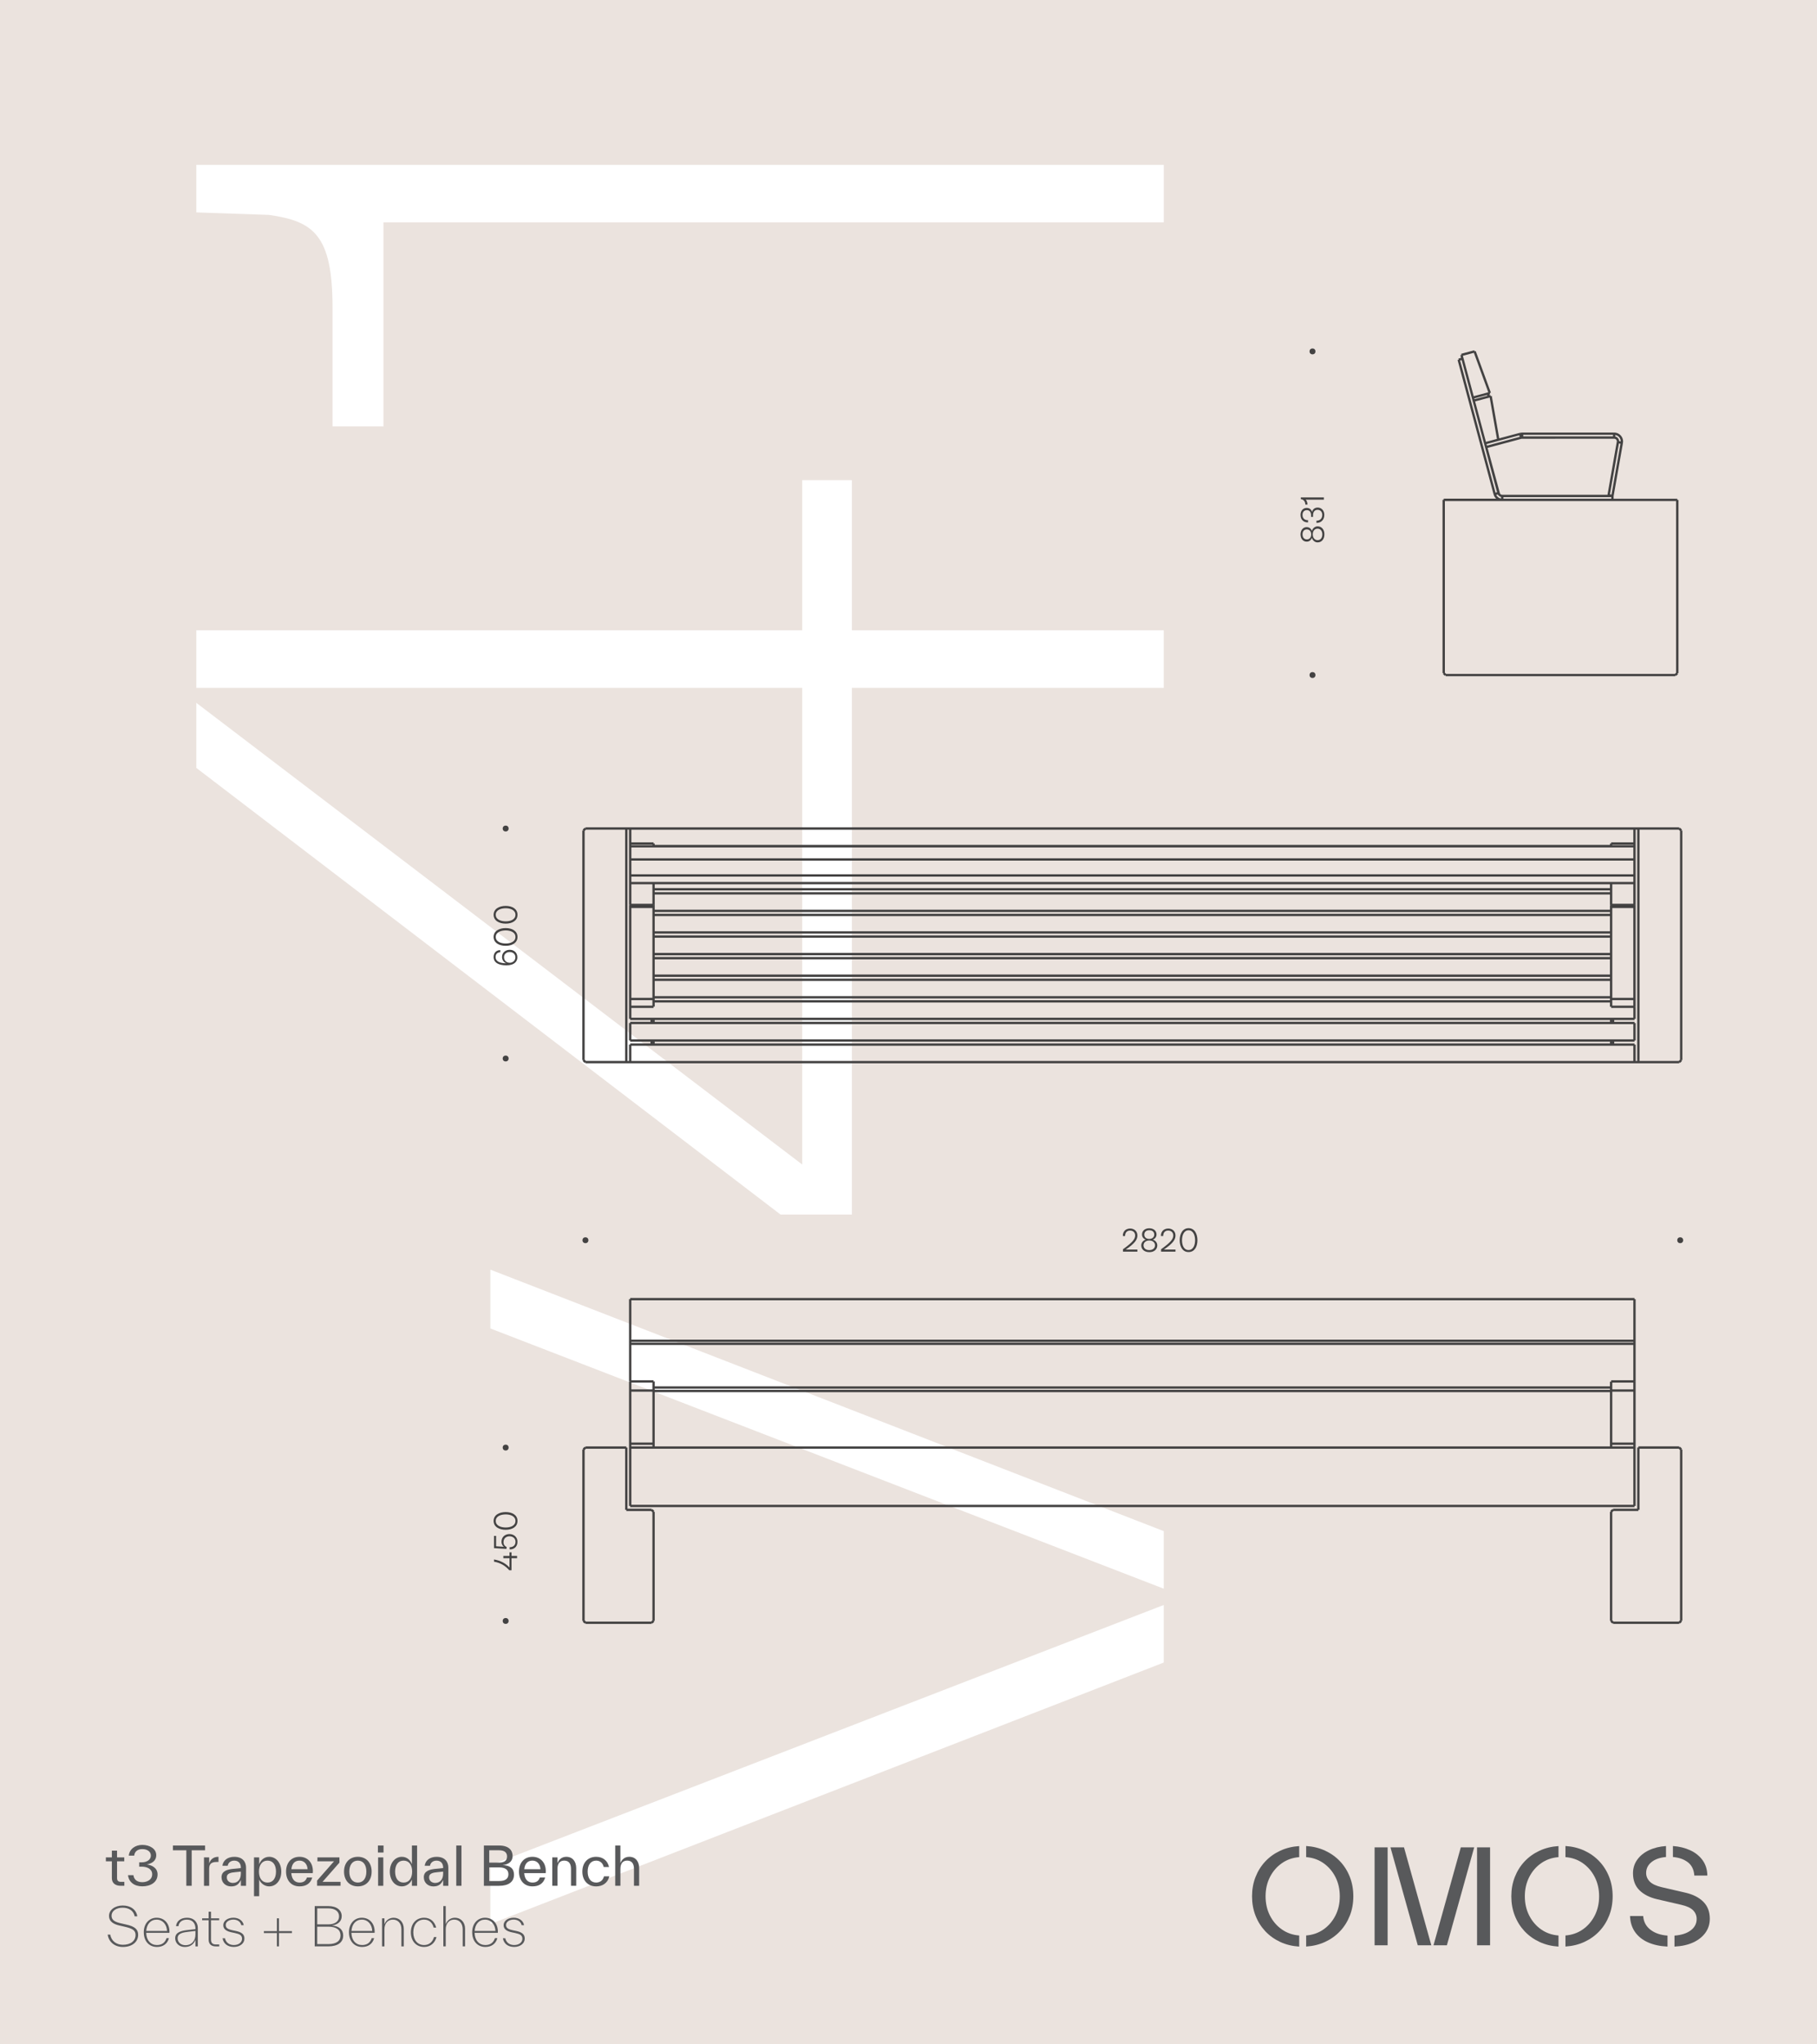 <?xml version="1.0" encoding="UTF-8"?>
<svg id="Layer_1" data-name="Layer 1" xmlns="http://www.w3.org/2000/svg" viewBox="0 0 960 1080">
  <defs>
    <style>
      .cls-1 {
        fill: #58595b;
      }

      .cls-2 {
        fill: #434242;
      }

      .cls-3 {
        fill: #fff;
      }

      .cls-4 {
        fill: #ebe3de;
      }
    </style>
  </defs>
  <rect id="Rectangle_975" data-name="Rectangle 975" class="cls-4" width="960" height="1080"/>
  <g>
    <path class="cls-3" d="M259.08,701.8v-31.07l355.78,138.14v30.41l-355.78-137.48ZM259.08,985.36l355.78-137.48v30.41l-355.78,138.14v-31.07Z"/>
    <path class="cls-3" d="M412.43,641.65L103.73,405.68v-34.37l320.13,243.9v-251.83H103.73v-30.41h320.13v-79.32h26.23v79.32h164.77v30.41h-164.77v278.27h-37.66Z"/>
    <path class="cls-3" d="M202.59,117.49v107.74h-26.9v-62.79c0-38.34-10.09-45.61-33.63-48.91l-38.33-1.32v-25.12h511.14v30.4H202.59Z"/>
  </g>
  <g>
    <g>
      <path class="cls-2" d="M887.21,857.89h-34.96v-.62l-.44.44-1.03-1.03.44-.44h-.62v-57.59h.62l-.44-.44,1.03-1.03.44.44v-.62h12.75v-31.26h1.23v31.88h-.62v.62h-13.11l-.67.67v57.07l.67.67h34.45l.67-.67v-89.98l-.67-.67h-20.72v.41h-1.23v-1.03h.62v-.62h21.59v.62l.44-.44,1.03,1.03-.44.44h.62v90.49h-.62l.44.44-1.03,1.03-.44-.44v.62ZM344.27,857.89h-34.96v-.62l-.44.44-1.03-1.03.44-.44h-.62v-90.49h.62l-.44-.44,1.03-1.03.44.44v-.62h21.59v.62h.62v32.29h12.75v.62l.44-.44,1.03,1.03-.44.44h.62v57.59h-.62l.44.44-1.03,1.03-.44-.44v.62ZM309.57,856.66h34.45l.67-.67v-57.07l-.67-.67h-13.11v-.62h-.62v-32.29h-20.72l-.67.67v89.98l.67.67ZM863.56,796.19H332.96v-.62h-.62v-30.85h.62-.62v-2.06h.62-.62v-28.08h.62-.62v-4.68l.62-.14h-.62v-19.85h.62-.62v-1.59h.62-.62v-22.01h.62v-.62h530.6v.62h.62v22.01h-.62.62v1.59h-.62.62v24.68h-.62.62v28.08h-.62.62v2.06h-.62.62v30.85h-.62v.62ZM333.58,794.96h529.37v-29.61H333.58v29.61ZM851.84,764.11h11.1v-.82h-11.1v.82ZM345.92,764.11h504.69v-1.44h.62-.62v-27.2h-504.69v27.2h-.62.62v1.44ZM333.58,764.11h11.11v-.82h-11.11v.82ZM851.84,762.05h11.1v-26.84h-11.1v26.84ZM333.58,762.05h11.11v-26.84h-11.11v26.84ZM345.92,734.24h504.69v-.63h-504.69v.63ZM851.84,733.98h11.1v-3.59h-11.1v3.59ZM333.58,733.98h11.11v-3.59h-11.11v3.59ZM345.92,732.38h504.69v-2.46l.62-.07v-.69h11.72v-18.62H333.58v18.62h11.72v.69l.62-.07v2.61ZM863.56,729.77v.07l.62-.07h-.62ZM333.58,709.3h529.37v-.36H333.58v.36ZM333.58,707.71h529.37v-20.78H333.58v20.78Z"/>
      <path class="cls-2" d="M887.21,561.71H332.96v-.62.62h-2.06v-.62.62h-21.59v-.62l-.44.44-1.03-1.03.44-.44h-.62v-121.34h.62l-.44-.44,1.03-1.03.44.44v-.62h21.59v.62-.62h2.06v.62-.62h554.25v.62l.44-.44,1.03,1.03-.44.44h.62v121.34h-.62l.44.44-1.03,1.03-.44-.44v.62ZM866.24,560.48h20.72l.67-.67v-120.83l-.67-.67h-20.72v121.75h-1.23v-121.75h-.82v15.72h-.62.62v8.02h-.62.62v.43h-.62.62v65.27h-.62.62v4.01l-.62.11h.62v6.4h-.62v.62h-10.69v.93h10.69v.62h.62v9.25h-.62v.62h-10.69v.93h10.69v.62h.62v8.64h.82v-.41h1.23v.41ZM333.58,560.48h529.37v-8.02H333.58v8.02ZM331.52,560.48h.82v-8.64h.62v-.62h10.7v-.93h-10.7v-.62h-.62v-9.25h.62v-.62h10.7v-.93h-10.7v-.62h-.62v-6.4l.62-.05-.62.05v-4.11h.62-.62v-49.57l.62-.13h-.62v-15.57h.62-.62v-.43h.62-.62v-8.02h.62-.62v-15.72h-.82v121.75h-1.23v-121.75h-20.72l-.67.67v120.83l.67.67h20.72v-.41h1.23v.41ZM345.92,551.22h504.69v-.93h-504.69v.93ZM333.58,549.06h529.37v-8.02H333.58v8.02ZM345.92,539.81h504.69v-.93h-504.69v.93ZM333.58,537.65h529.37v-5.17h-11.72v-.67l-.62.05v-2.24h-504.69v2.13l-.62.05v.67h-11.72v5.17ZM851.84,531.25h11.1v-2.88h-11.1v2.88ZM333.58,531.25h11.11v-2.88h-11.11v2.88ZM345.92,528.39h504.69v-.64h.62-.62v-.28h-504.69v.28h-.62.62v.64ZM851.84,527.13h11.1v-47.4h-11.1v47.4ZM333.58,527.13h11.11v-47.4h-11.11v47.4ZM345.92,526.24h504.69v-8.02h-504.69v8.02ZM345.92,516.98h504.69v-.92h-504.69v.92ZM345.92,514.82h504.69v-8.02h-504.69v8.02ZM345.92,505.57h504.69v-.93h-504.69v.93ZM345.92,503.4h504.69v-8.02h-504.69v8.02ZM345.92,494.15h504.69v-.93h-504.69v.93ZM345.92,491.99h504.69v-8.02h-504.69v8.02ZM345.92,482.74h504.69v-.93h-504.69v.93ZM345.92,480.58h504.69v-2.39l.62-.13h-.62v-5.5h-504.69v8.02ZM863.56,478.06v.07l.62-.07h-.62ZM345.3,478.06v.07l.62-.07h-.62ZM851.84,477.44h11.1v-10.28h-11.1v10.28ZM333.58,477.44h11.11v-10.28h-11.11v10.28ZM345.92,471.32h504.69v-.93h-504.69v.93ZM345.92,469.16h504.69v-2.01h-504.69v2.01ZM333.58,465.92h529.37v-2.82H333.58v2.82ZM333.58,461.87h529.37v-7.22H333.58v7.22ZM333.58,453.42h529.37v-5.72H333.58v5.72ZM851.84,446.46h11.1v-.22h-11.1v.22ZM333.58,446.46h11.11v-.22h-11.11v.22ZM345.92,446.34h504.69v-.71h.62v-.62h11.72v-6.69H333.58v6.69h11.72v.62h.62v.71Z"/>
      <path class="cls-2" d="M885.14,357.22h-121.34v-.62l-.44.44-1.03-1.03.44-.44h-.62v-91.52h.62v-.62h27.74l-.42-.42-.41-.55-.32-.6-.23-.65.58-.2-.6.16-19.02-70.99.6-.16-.16-.6,1.39-.37-.37-1.39.6-.16-.16-.6,6.95-1.86.16.6.58-.21,8.03,22.01-.58.21.16.6-.4.11.11.4.4-.11.16.6.61-.11,3.94,22.42,10.87-2.91.16.6h.05s-.2-.6-.2-.6l1.2-.15v.62s.01-.62.01-.62h48.63v.62l.04-.61.55.04.62.12.6.2.56.28.53.36.47.42.41.48.35.54.27.57.19.61.11.63.02.63-.07.63-.61-.07.61.11-4.94,28.03v1.39h32.6v1.23h-121.75v90.65l.67.67h120.83l.67-.67v-90.65h-.41v-1.23h1.03v.62h.62v91.52h-.62l.44.44-1.03,1.03-.44-.44v.62ZM794.31,263.44h57v-.82h-57v.82ZM790.52,261.43l.51.8.77.67.93.42.34.07v-.84l-.6-.22-.69-.51-.43-.6-.82.22ZM851.92,262,793.69,262,793.7,261.38h55.61l4.95-28.26-.14-.54-.33-.45-.47-.28-.5-.08-48.98.04-.16-.59h0s.16.6.16.6l-17.87,4.79,6.57,24.19.53.44.65.15ZM850.61,261.14l.81.14,4.74-26.86-.81-.14-4.74,26.86ZM791.7,260.48,771.45,190.46l18.7,69.8.8-.21-6.88-25.7h0,0l-6.04-22.55h0,0l-5.77-21.55-.8.21ZM785.41,234.62l.21.79,17.28-4.63-.21-.8-17.28,4.63ZM779.37,212.07l5.72,21.36,5.81-1.56-3.84-21.86-7.69,2.06ZM855.48,233.05l.83.15-.1-.82-.34-.87-.56-.75-.74-.58-1.14-.41v.85l.34.09.46.23.41.32.34.39.26.44.17.49.07.47ZM852.82,231.15,804.19,231.15,804.81,230.53h47.4v-.82h-47.4v.82ZM778.95,210.48l.11.4,6.75-1.81-.11-.4-6.75,1.81ZM773.28,189.33l5.35,19.97,7.69-2.06-7.61-20.85-5.81,1.56.37,1.39Z"/>
    </g>
    <g>
      <path class="cls-2" d="M696.16,286.54c-1.5,0-2.64-1.1-3.04-2.36-.42,1.13-1.35,1.96-2.73,1.96-1.96,0-3.26-1.58-3.26-3.83.02-2.3,1.34-3.83,3.26-3.83,1.37,0,2.31.83,2.73,1.96.4-1.29,1.56-2.38,3.04-2.38,2.14,0,3.61,1.75,3.57,4.19.04,2.52-1.43,4.3-3.57,4.28ZM690.49,279.67c-1.23,0-2.31.76-2.31,2.63s1.1,2.66,2.31,2.66c1.39,0,2.27-1.04,2.27-2.64s-.93-2.64-2.27-2.64ZM696.11,279.28c-1.32,0-2.53,1.06-2.53,3.02s1.21,3.06,2.53,3.06c1.46,0,2.54-1.06,2.54-3.04s-1.12-3.04-2.54-3.04Z"/>
      <path class="cls-2" d="M690.41,268.32c1.43,0,2.44.85,2.8,2.1.33-1.37,1.46-2.28,2.98-2.28,2.01,0,3.5,1.58,3.5,3.85,0,2.97-2.11,4.32-4.16,4.23v-1.13c1.37.02,3.09-.75,3.09-3.08,0-1.6-1.01-2.7-2.51-2.68-1.28,0-2.36.86-2.38,2.83v.92h-1.03v-.97c-.04-1.76-1.01-2.63-2.22-2.61-1.28.02-2.31.79-2.31,2.55,0,2.18,1.63,2.79,2.93,2.77v1.15c-1.94.07-3.97-1.06-3.97-3.96,0-2.28,1.39-3.69,3.26-3.69Z"/>
      <path class="cls-2" d="M689.81,263.96c.81.59.99,2.07.95,2.61h-1.06c-.07-1.89-1.23-2.79-2.42-2.88v-.9h12.18v1.17h-9.65Z"/>
    </g>
    <circle class="cls-2" cx="693.45" cy="185.64" r="1.56"/>
    <circle class="cls-2" cx="693.45" cy="356.61" r="1.56"/>
    <g>
      <path class="cls-2" d="M267.59,509.96c-4.17,0-6.78-1.4-6.78-4.39,0-2.59,1.83-3.65,3.53-3.65v1.13c-1.41.04-2.51.83-2.51,2.57,0,2.25,2.29,3.29,5.8,3.26-1.43-.32-2.4-1.8-2.38-3.33.02-2.7,2.25-3.78,4.1-3.78,2.16,0,3.99,1.46,3.99,3.96,0,2-1.32,4.23-5.77,4.23ZM269.31,502.93c-1.67,0-3.02,1.04-3.02,2.72,0,1.42.88,2.95,3.08,2.97,1.23,0,2.95-.94,2.95-2.91,0-1.66-1.3-2.77-3-2.77Z"/>
      <path class="cls-2" d="M267.17,499.65c-3.42,0-6.37-1.55-6.37-4.68s2.95-4.68,6.37-4.68,6.24,1.53,6.24,4.68-2.82,4.68-6.24,4.68ZM267.21,491.52c-2.47,0-5.29.88-5.29,3.45s2.82,3.47,5.29,3.47,5.13-.92,5.13-3.47-2.75-3.45-5.13-3.45Z"/>
      <path class="cls-2" d="M267.17,487.94c-3.42,0-6.37-1.55-6.37-4.68s2.95-4.68,6.37-4.68,6.24,1.53,6.24,4.68-2.82,4.68-6.24,4.68ZM267.21,479.81c-2.47,0-5.29.88-5.29,3.45s2.82,3.47,5.29,3.47,5.13-.92,5.13-3.47-2.75-3.45-5.13-3.45Z"/>
    </g>
    <circle class="cls-2" cx="267.16" cy="437.7" r="1.56"/>
    <circle class="cls-2" cx="267.16" cy="559.19" r="1.56"/>
    <g>
      <path class="cls-2" d="M270.25,823.16v6.39h-1.17c-2.14-2.45-4.76-3.98-8.07-4.55v-1.15c3.42.54,6.26,2.1,8.17,4.26v-4.95h-3.24v-1.19h3.24v-1.89h1.08v1.89h2.93v1.19h-2.93Z"/>
      <path class="cls-2" d="M269.26,818.5v-1.13c1.37.02,3.11-.65,3.11-2.9,0-1.85-1.52-2.88-3.22-2.88-1.35,0-3.13.83-3.13,3.11,0,1.38.81,2.21,1.68,2.57l-.13.99-6.56-.4v-6.48h1.1v5.49l4.1.27c-.6-.45-1.25-1.35-1.25-2.64,0-2.59,1.92-4.08,4.21-4.08s4.23,1.57,4.23,4.05c0,2.99-2.23,4.14-4.16,4.03Z"/>
      <path class="cls-2" d="M267.17,808.16c-3.42,0-6.37-1.55-6.37-4.68s2.95-4.68,6.37-4.68,6.24,1.53,6.24,4.68-2.82,4.68-6.24,4.68ZM267.21,800.03c-2.47,0-5.29.88-5.29,3.45s2.82,3.47,5.29,3.47,5.13-.92,5.13-3.47-2.75-3.45-5.13-3.45Z"/>
    </g>
    <circle class="cls-2" cx="267.16" cy="764.73" r="1.56"/>
    <circle class="cls-2" cx="267.16" cy="856.32" r="1.56"/>
    <g>
      <path class="cls-2" d="M600.93,652.66c.02,2.22-1.35,4.19-6.13,7.45h6.13v1.1h-7.61v-1.25c5.24-3.77,6.44-5.44,6.44-7.31,0-1.52-1.06-2.56-2.7-2.56-1.82,0-2.66,1.3-2.63,2.88h-1.17c-.11-1.67.86-3.94,3.87-3.96,2.14,0,3.8,1.45,3.8,3.64Z"/>
      <path class="cls-2" d="M602.98,657.91c0-1.5,1.1-2.64,2.36-3.04-1.13-.42-1.96-1.35-1.96-2.73,0-1.96,1.58-3.26,3.83-3.26,2.3.02,3.83,1.34,3.83,3.26,0,1.37-.83,2.31-1.96,2.73,1.29.4,2.37,1.56,2.37,3.04,0,2.14-1.75,3.61-4.19,3.57-2.52.04-4.3-1.43-4.28-3.57ZM610.25,657.86c0-1.32-1.06-2.53-3.02-2.53s-3.06,1.21-3.06,2.53c0,1.46,1.06,2.55,3.04,2.55s3.04-1.12,3.04-2.55ZM609.85,652.23c0-1.23-.76-2.31-2.63-2.31s-2.66,1.1-2.66,2.31c0,1.39,1.04,2.27,2.64,2.27s2.64-.93,2.64-2.27Z"/>
      <path class="cls-2" d="M621.06,652.66c.02,2.22-1.35,4.19-6.13,7.45h6.13v1.1h-7.61v-1.25c5.23-3.77,6.44-5.44,6.44-7.31,0-1.52-1.06-2.56-2.7-2.56-1.82,0-2.66,1.3-2.63,2.88h-1.17c-.11-1.67.86-3.94,3.87-3.96,2.14,0,3.8,1.45,3.8,3.64Z"/>
      <path class="cls-2" d="M623.29,655.2c0-3.42,1.55-6.37,4.68-6.37s4.68,2.95,4.68,6.37-1.53,6.24-4.68,6.24-4.68-2.82-4.68-6.24ZM631.42,655.24c0-2.47-.88-5.29-3.45-5.29s-3.47,2.82-3.47,5.29.92,5.13,3.47,5.13,3.45-2.75,3.45-5.13Z"/>
    </g>
    <circle class="cls-2" cx="887.73" cy="655.19" r="1.56"/>
    <circle class="cls-2" cx="309.31" cy="655.19" r="1.56"/>
  </g>
  <g>
    <path class="cls-1" d="M59.1,992.12v-8.82h-3.16v-2.07h3.16v-3.56h2.74v3.56h3.81v2.07h-3.81v8.82c0,1.6.81,2.04,2.18,2.04h1.68v2.07h-1.96c-2.6,0-4.65-1.26-4.65-4.12Z"/>
    <path class="cls-1" d="M67.64,990.61h2.86c.25,2.18,1.76,3.72,4.7,3.72,2.27,0,5.21-1.12,5.21-4.2,0-2.69-2.49-4-5.54-4h-1.32v-2.3h1.32c3,0,4.84-1.57,4.84-3.56s-1.74-3.42-4.54-3.42c-2.6,0-4.06,1.4-4.26,3.44h-2.86c.34-3.56,3.53-5.66,7.11-5.66,4.03,0,7.39,2.1,7.39,5.4s-2.69,4.48-4.96,4.93c2.3.28,5.66,1.62,5.66,5.26,0,4.2-3.75,6.3-8.06,6.3s-7.17-2.3-7.56-5.94Z"/>
    <path class="cls-1" d="M98.44,977.47h-7.08v-2.52h17v2.52h-7.08v18.76h-2.83v-18.76Z"/>
    <path class="cls-1" d="M107.77,981.23h2.74v3.22c.67-2.1,2.16-3.53,4.93-3.53v2.72h-.84c-2.74,0-4.09.87-4.09,3.56v9.04h-2.74v-15.01Z"/>
    <path class="cls-1" d="M117.03,991.73c0-3.5,3.5-4.17,6.19-4.45l4.03-.42v-.31c0-1.96-1.09-3.61-3.47-3.61-2.1,0-3.28,1.29-3.47,2.72h-2.8c.34-2.83,2.74-4.73,6.27-4.73,4.56,0,6.22,2.86,6.22,5.66v9.66h-2.74v-3.08c-1.04,2.1-2.27,3.39-5.18,3.39s-5.04-2.04-5.04-4.82ZM123.08,994.72c2.77,0,4.17-2.18,4.17-4.87v-1.12l-3,.31c-2.07.22-4.42.5-4.42,2.69,0,1.93,1.51,3,3.25,3Z"/>
    <path class="cls-1" d="M134.2,981.23h2.74v3.64c.7-2.02,2.49-3.95,5.29-3.95,3.61,0,6.38,3.19,6.38,7.81s-2.74,7.81-6.38,7.81c-2.24,0-4.37-1.43-5.29-3.58v8.76h-2.74v-20.5ZM141.34,994.53c2.86,0,4.48-2.27,4.48-5.8s-1.62-5.8-4.48-5.8-4.51,2.27-4.51,5.8,1.65,5.8,4.51,5.8Z"/>
    <path class="cls-1" d="M151.14,988.73c0-4.56,2.66-7.81,7.11-7.81,4.2,0,7.06,2.97,7.06,7.59,0,.28-.03.67-.06,1.04h-11.34c.22,3.25,1.88,4.98,4.37,4.98,2.18,0,3.33-1.01,3.89-2.69h2.8c-.87,3.19-3.3,4.7-6.69,4.7-4.54,0-7.14-3.3-7.14-7.81ZM162.51,987.47c-.17-2.69-1.79-4.54-4.26-4.54s-3.98,1.54-4.31,4.54h8.57Z"/>
    <path class="cls-1" d="M167.54,993.46l8.93-10.16h-8.76v-2.07h11.62v2.77l-8.93,10.16h9.52v2.07h-12.38v-2.77Z"/>
    <path class="cls-1" d="M181.77,988.73c0-4.65,2.86-7.81,7.31-7.81s7.28,3.16,7.28,7.81-2.83,7.81-7.28,7.81-7.31-3.16-7.31-7.81ZM189.08,994.53c2.86,0,4.48-2.27,4.48-5.8s-1.62-5.8-4.48-5.8-4.51,2.27-4.51,5.8,1.65,5.8,4.51,5.8Z"/>
    <path class="cls-1" d="M199.66,974.95h2.97v3.7h-2.97v-3.7ZM199.77,981.23h2.74v15.01h-2.74v-15.01Z"/>
    <path class="cls-1" d="M205.96,988.73c0-4.62,2.77-7.81,6.38-7.81,2.8,0,4.59,1.93,5.29,3.95v-9.91h2.74v21.28h-2.74v-3.28c-.92,2.16-3.05,3.58-5.29,3.58-3.64,0-6.38-3.19-6.38-7.81ZM213.24,994.53c2.86,0,4.51-2.27,4.51-5.8s-1.65-5.8-4.51-5.8-4.48,2.27-4.48,5.8,1.62,5.8,4.48,5.8Z"/>
    <path class="cls-1" d="M223.91,991.73c0-3.5,3.5-4.17,6.19-4.45l4.03-.42v-.31c0-1.96-1.09-3.61-3.47-3.61-2.1,0-3.28,1.29-3.47,2.72h-2.8c.34-2.83,2.74-4.73,6.27-4.73,4.56,0,6.22,2.86,6.22,5.66v9.66h-2.74v-3.08c-1.04,2.1-2.27,3.39-5.18,3.39s-5.04-2.04-5.04-4.82ZM229.96,994.72c2.77,0,4.17-2.18,4.17-4.87v-1.12l-3,.31c-2.07.22-4.42.5-4.42,2.69,0,1.93,1.51,3,3.25,3Z"/>
    <path class="cls-1" d="M241.07,974.95h2.74v21.28h-2.74v-21.28Z"/>
    <path class="cls-1" d="M255.66,974.95h8.01c5.18,0,7.17,2.58,7.17,5.52s-2.16,4.51-5.29,4.82c3.95.14,6.02,1.82,6.02,5.04,0,3.84-2.88,5.91-7.9,5.91h-8.01v-21.28ZM263.67,984c2.66,0,4.23-.98,4.23-3.25s-1.57-3.28-4.23-3.28h-5.18v6.52h5.18ZM263.75,993.71c3.28,0,4.87-1.26,4.87-3.58s-1.6-3.61-4.87-3.61h-5.26v7.2h5.26Z"/>
    <path class="cls-1" d="M274.2,988.73c0-4.56,2.66-7.81,7.11-7.81,4.2,0,7.06,2.97,7.06,7.59,0,.28-.03.67-.06,1.04h-11.34c.22,3.25,1.88,4.98,4.37,4.98,2.18,0,3.33-1.01,3.89-2.69h2.8c-.87,3.19-3.3,4.7-6.69,4.7-4.54,0-7.14-3.3-7.14-7.81ZM285.56,987.47c-.17-2.69-1.79-4.54-4.26-4.54s-3.98,1.54-4.31,4.54h8.57Z"/>
    <path class="cls-1" d="M291.78,981.23h2.74v3.05c.67-1.76,2.13-3.36,4.7-3.36,3.39,0,5.21,2.6,5.21,5.96v9.35h-2.74v-8.93c0-3.05-1.4-4.37-3.58-4.37s-3.58,1.34-3.58,4.42v8.88h-2.74v-15.01Z"/>
    <path class="cls-1" d="M307.68,988.73c0-4.65,2.86-7.81,7.31-7.81,3.7,0,6.13,2.24,6.78,5.4h-2.8c-.42-1.85-1.71-3.39-3.98-3.39-2.86,0-4.51,2.27-4.51,5.8s1.65,5.8,4.51,5.8c2.18,0,3.53-1.18,4.14-3.3h2.8c-.78,3.44-3.53,5.32-6.94,5.32-4.45,0-7.31-3.16-7.31-7.81Z"/>
    <path class="cls-1" d="M325.04,974.95h2.74v9.32c.67-1.76,2.13-3.36,4.7-3.36,3.39,0,5.21,2.6,5.21,5.96v9.35h-2.74v-8.93c0-3.05-1.4-4.37-3.58-4.37s-3.58,1.34-3.58,4.42v8.88h-2.74v-21.28Z"/>
    <path class="cls-1" d="M56.89,1022.02h1.4c.45,3.33,3.22,5.38,6.61,5.38,4.23,0,6.72-2.13,6.72-5.21,0-2.52-1.82-3.47-5.99-4.4l-2.32-.53c-3.02-.67-5.71-1.93-5.71-5.18,0-3,3-5.43,7.22-5.43s7.17,2.16,7.73,5.71h-1.4c-.53-2.94-3.05-4.56-6.33-4.56-3.47,0-5.88,1.76-5.88,4.2s1.82,3.39,5.43,4.17l2.32.53c4.48.98,6.3,2.52,6.3,5.4,0,3.75-3.11,6.44-8.09,6.44-4.26,0-7.42-2.58-8.01-6.52Z"/>
    <path class="cls-1" d="M75.96,1020.81c0-4.65,2.88-7.7,6.8-7.7s6.78,2.86,6.78,7.42c0,.22,0,.28-.03.56h-12.26c.11,4.06,2.44,6.44,5.66,6.44,2.69,0,4.34-1.34,5.07-3.64h1.29c-.87,3.14-3.25,4.65-6.36,4.65-4.03,0-6.94-2.97-6.94-7.73ZM88.25,1020.09c-.11-3.42-2.32-5.99-5.49-5.99s-5.24,2.38-5.49,5.99h10.98Z"/>
    <path class="cls-1" d="M92.56,1023.92c0-3.3,3.53-3.95,6.44-4.31l4.26-.5v-.36c0-2.3-1.26-4.65-4.48-4.65-2.91,0-4.31,1.68-4.48,3.44h-1.29c.25-2.52,2.3-4.42,5.77-4.42,4.12,0,5.74,2.83,5.74,5.38v9.74h-1.26v-3.44c-.87,2.1-2.49,3.75-5.63,3.75-2.91,0-5.07-1.96-5.07-4.62ZM97.97,1027.62c3.47,0,5.29-2.52,5.29-5.68v-1.85l-3.47.39c-3.08.36-5.94.84-5.94,3.44,0,2.32,1.9,3.7,4.12,3.7Z"/>
    <path class="cls-1" d="M110.23,1024.68v-10.25h-3.44v-1.01h3.44v-3.5h1.26v3.5h4.31v1.01h-4.31v10.25c0,1.82.9,2.55,2.6,2.55h1.74v1.01h-1.85c-2.3,0-3.75-1.18-3.75-3.56Z"/>
    <path class="cls-1" d="M117.57,1023.95h1.29c.53,2.44,2.46,3.58,4.68,3.58,2.74,0,4.34-1.57,4.34-3.28,0-1.93-1.26-2.52-3.95-3.11l-1.51-.31c-2.38-.5-4.45-1.43-4.45-3.78s2.38-3.95,5.35-3.95c2.55,0,4.98,1.32,5.46,3.95h-1.29c-.39-1.96-2.24-2.97-4.17-2.97-2.1,0-4.06,1.06-4.06,2.88s1.6,2.32,3.75,2.8l1.51.31c3.05.64,4.62,1.71,4.62,4.06,0,2.52-2.35,4.4-5.6,4.4s-5.46-1.71-5.96-4.59Z"/>
    <path class="cls-1" d="M146.29,1021.21h-6.86v-1.04h6.86v-6.75h1.09v6.75h6.86v1.04h-6.86v7.03h-1.09v-7.03Z"/>
    <path class="cls-1" d="M166.29,1006.95h7.14c4.54,0,7.11,2.18,7.11,5.32,0,2.91-2.21,4.51-5.24,4.96,3.78.22,6.02,2.13,6.02,5.26,0,3.64-2.83,5.74-7.9,5.74h-7.14v-21.28ZM173.43,1016.61c3.56,0,5.71-1.57,5.71-4.23s-2.16-4.23-5.71-4.23h-5.82v8.46h5.82ZM173.45,1027.03c4.37,0,6.47-1.74,6.47-4.59s-2.13-4.62-6.47-4.62h-5.85v9.21h5.85Z"/>
    <path class="cls-1" d="M184.37,1020.81c0-4.65,2.88-7.7,6.8-7.7s6.78,2.86,6.78,7.42c0,.22,0,.28-.03.56h-12.26c.11,4.06,2.44,6.44,5.66,6.44,2.69,0,4.34-1.34,5.07-3.64h1.29c-.87,3.14-3.25,4.65-6.36,4.65-4.03,0-6.94-2.97-6.94-7.73ZM196.67,1020.09c-.11-3.42-2.32-5.99-5.49-5.99s-5.24,2.38-5.49,5.99h10.98Z"/>
    <path class="cls-1" d="M201.85,1013.42h1.26v3.14c.76-2.02,2.49-3.44,4.87-3.44,3,0,5.35,2.27,5.35,5.85v9.27h-1.26v-9.04c0-3.3-1.96-5.1-4.48-5.1s-4.48,1.82-4.48,5.12v9.02h-1.26v-14.81Z"/>
    <path class="cls-1" d="M217.08,1020.81c0-4.62,2.83-7.7,7-7.7,3.33,0,5.57,2.07,6.38,5.21h-1.32c-.64-2.46-2.35-4.23-5.07-4.23-3.53,0-5.71,2.77-5.71,6.72s2.18,6.72,5.71,6.72c2.69,0,4.51-1.65,5.24-4.23h1.32c-.84,3.22-3.3,5.24-6.55,5.24-4.17,0-7-3.08-7-7.73Z"/>
    <path class="cls-1" d="M234.24,1006.95h1.26v9.6c.76-2.02,2.49-3.44,4.87-3.44,3,0,5.35,2.27,5.35,5.85v9.27h-1.26v-9.04c0-3.3-1.96-5.1-4.48-5.1s-4.48,1.82-4.48,5.12v9.02h-1.26v-21.28Z"/>
    <path class="cls-1" d="M249.47,1020.81c0-4.65,2.88-7.7,6.8-7.7s6.78,2.86,6.78,7.42c0,.22,0,.28-.03.56h-12.26c.11,4.06,2.44,6.44,5.66,6.44,2.69,0,4.34-1.34,5.07-3.64h1.29c-.87,3.14-3.25,4.65-6.36,4.65-4.03,0-6.94-2.97-6.94-7.73ZM261.76,1020.09c-.11-3.42-2.32-5.99-5.49-5.99s-5.24,2.38-5.49,5.99h10.98Z"/>
    <path class="cls-1" d="M265.68,1023.95h1.29c.53,2.44,2.46,3.58,4.68,3.58,2.74,0,4.34-1.57,4.34-3.28,0-1.93-1.26-2.52-3.95-3.11l-1.51-.31c-2.38-.5-4.45-1.43-4.45-3.78s2.38-3.95,5.35-3.95c2.55,0,4.98,1.32,5.46,3.95h-1.29c-.39-1.96-2.24-2.97-4.17-2.97-2.1,0-4.06,1.06-4.06,2.88s1.6,2.32,3.75,2.8l1.51.31c3.05.64,4.62,1.71,4.62,4.06,0,2.52-2.35,4.4-5.6,4.4s-5.46-1.71-5.96-4.59Z"/>
  </g>
  <g>
    <path class="cls-1" d="M686.43,975.23v5.86c-3.45.27-6.5,1.34-9.16,3.2-2.66,1.86-4.76,4.3-6.3,7.32-1.54,3.02-2.31,6.41-2.31,10.18s.77,7.16,2.31,10.18c1.54,3.02,3.64,5.46,6.3,7.32,2.66,1.86,5.71,2.93,9.16,3.2v5.86c-3.63-.23-6.97-1.04-10.01-2.45-3.04-1.41-5.67-3.29-7.9-5.65-2.22-2.36-3.95-5.11-5.17-8.24-1.23-3.13-1.84-6.54-1.84-10.21s.61-7.08,1.84-10.21c1.23-3.13,2.95-5.88,5.17-8.24,2.22-2.36,4.86-4.24,7.9-5.65,3.04-1.41,6.38-2.22,10.01-2.45ZM690.1,1028.34v-5.86c3.45-.27,6.5-1.34,9.16-3.2,2.66-1.86,4.75-4.3,6.3-7.32,1.54-3.02,2.31-6.41,2.31-10.18s-.77-7.16-2.31-10.18c-1.54-3.02-3.64-5.46-6.3-7.32-2.66-1.86-5.71-2.93-9.16-3.2v-5.86c3.63.23,6.97,1.04,10.01,2.45,3.04,1.41,5.67,3.29,7.9,5.65,2.22,2.36,3.95,5.11,5.17,8.24,1.23,3.13,1.84,6.54,1.84,10.21s-.61,7.08-1.84,10.21c-1.23,3.13-2.95,5.88-5.17,8.24-2.22,2.36-4.86,4.24-7.9,5.65-3.04,1.41-6.38,2.22-10.01,2.45Z"/>
    <path class="cls-1" d="M726.26,975.91h6.88v51.75h-6.88v-51.75ZM756.22,1027.66h-7.15l-14.43-51.75h7.15l14.44,51.75ZM764.46,1027.66h-7.08l14.43-51.75h7.08l-14.44,51.75ZM780.39,975.91h6.88v51.75h-6.88v-51.75Z"/>
    <path class="cls-1" d="M823.42,975.23v5.86c-3.45.27-6.5,1.34-9.16,3.2-2.66,1.86-4.76,4.3-6.3,7.32-1.54,3.02-2.32,6.41-2.32,10.18s.77,7.16,2.32,10.18c1.54,3.02,3.64,5.46,6.3,7.32,2.66,1.86,5.71,2.93,9.16,3.2v5.86c-3.63-.23-6.97-1.04-10.01-2.45-3.04-1.41-5.67-3.29-7.9-5.65-2.22-2.36-3.95-5.11-5.17-8.24-1.23-3.13-1.84-6.54-1.84-10.21s.61-7.08,1.84-10.21c1.23-3.13,2.95-5.88,5.17-8.24,2.22-2.36,4.86-4.24,7.9-5.65,3.04-1.41,6.38-2.22,10.01-2.45ZM827.1,1028.34v-5.86c3.45-.27,6.5-1.34,9.16-3.2,2.66-1.86,4.75-4.3,6.3-7.32,1.54-3.02,2.32-6.41,2.32-10.18s-.77-7.16-2.32-10.18c-1.54-3.02-3.64-5.46-6.3-7.32-2.66-1.86-5.71-2.93-9.16-3.2v-5.86c3.63.23,6.97,1.04,10.01,2.45,3.04,1.41,5.67,3.29,7.9,5.65,2.22,2.36,3.95,5.11,5.18,8.24,1.23,3.13,1.84,6.54,1.84,10.21s-.61,7.08-1.84,10.21c-1.23,3.13-2.95,5.88-5.18,8.24-2.22,2.36-4.86,4.24-7.9,5.65-3.04,1.41-6.38,2.22-10.01,2.45Z"/>
    <path class="cls-1" d="M881.02,1022.55v5.79c-3.9-.18-7.31-.91-10.21-2.18-2.91-1.27-5.2-3.07-6.88-5.41-1.68-2.34-2.59-5.19-2.72-8.55h6.95c.23,3.04,1.51,5.46,3.85,7.25,2.34,1.79,5.34,2.83,9.02,3.1ZM884.7,1028.34v-5.79c3.63-.27,6.49-1.19,8.58-2.76,2.09-1.57,3.13-3.57,3.13-6.03,0-1.77-.61-3.29-1.84-4.56-1.23-1.27-3.34-2.25-6.33-2.93l-12.66-2.93c-3.95-.91-7.07-2.49-9.36-4.73-2.29-2.25-3.44-5.25-3.44-9.02,0-2.68.75-5.06,2.25-7.15,1.5-2.09,3.56-3.76,6.2-5,2.63-1.25,5.63-1.99,8.99-2.21v5.79c-3.22.27-5.78,1.17-7.66,2.69-1.88,1.52-2.83,3.44-2.83,5.75,0,1.73.64,3.23,1.91,4.53,1.27,1.29,3.36,2.28,6.26,2.96l12.66,2.93c3.95.91,7.07,2.5,9.36,4.77,2.29,2.27,3.44,5.27,3.44,8.99,0,2.77-.76,5.22-2.28,7.35-1.52,2.13-3.67,3.85-6.43,5.14-2.77,1.29-6.08,2.03-9.94,2.21ZM883.88,981.02v-5.79c3.36.23,6.41.98,9.16,2.25,2.75,1.27,4.92,3.03,6.54,5.28,1.61,2.25,2.44,4.94,2.49,8.07h-6.88c-.23-3.13-1.37-5.48-3.44-7.05-2.07-1.57-4.69-2.49-7.86-2.76Z"/>
  </g>
</svg>